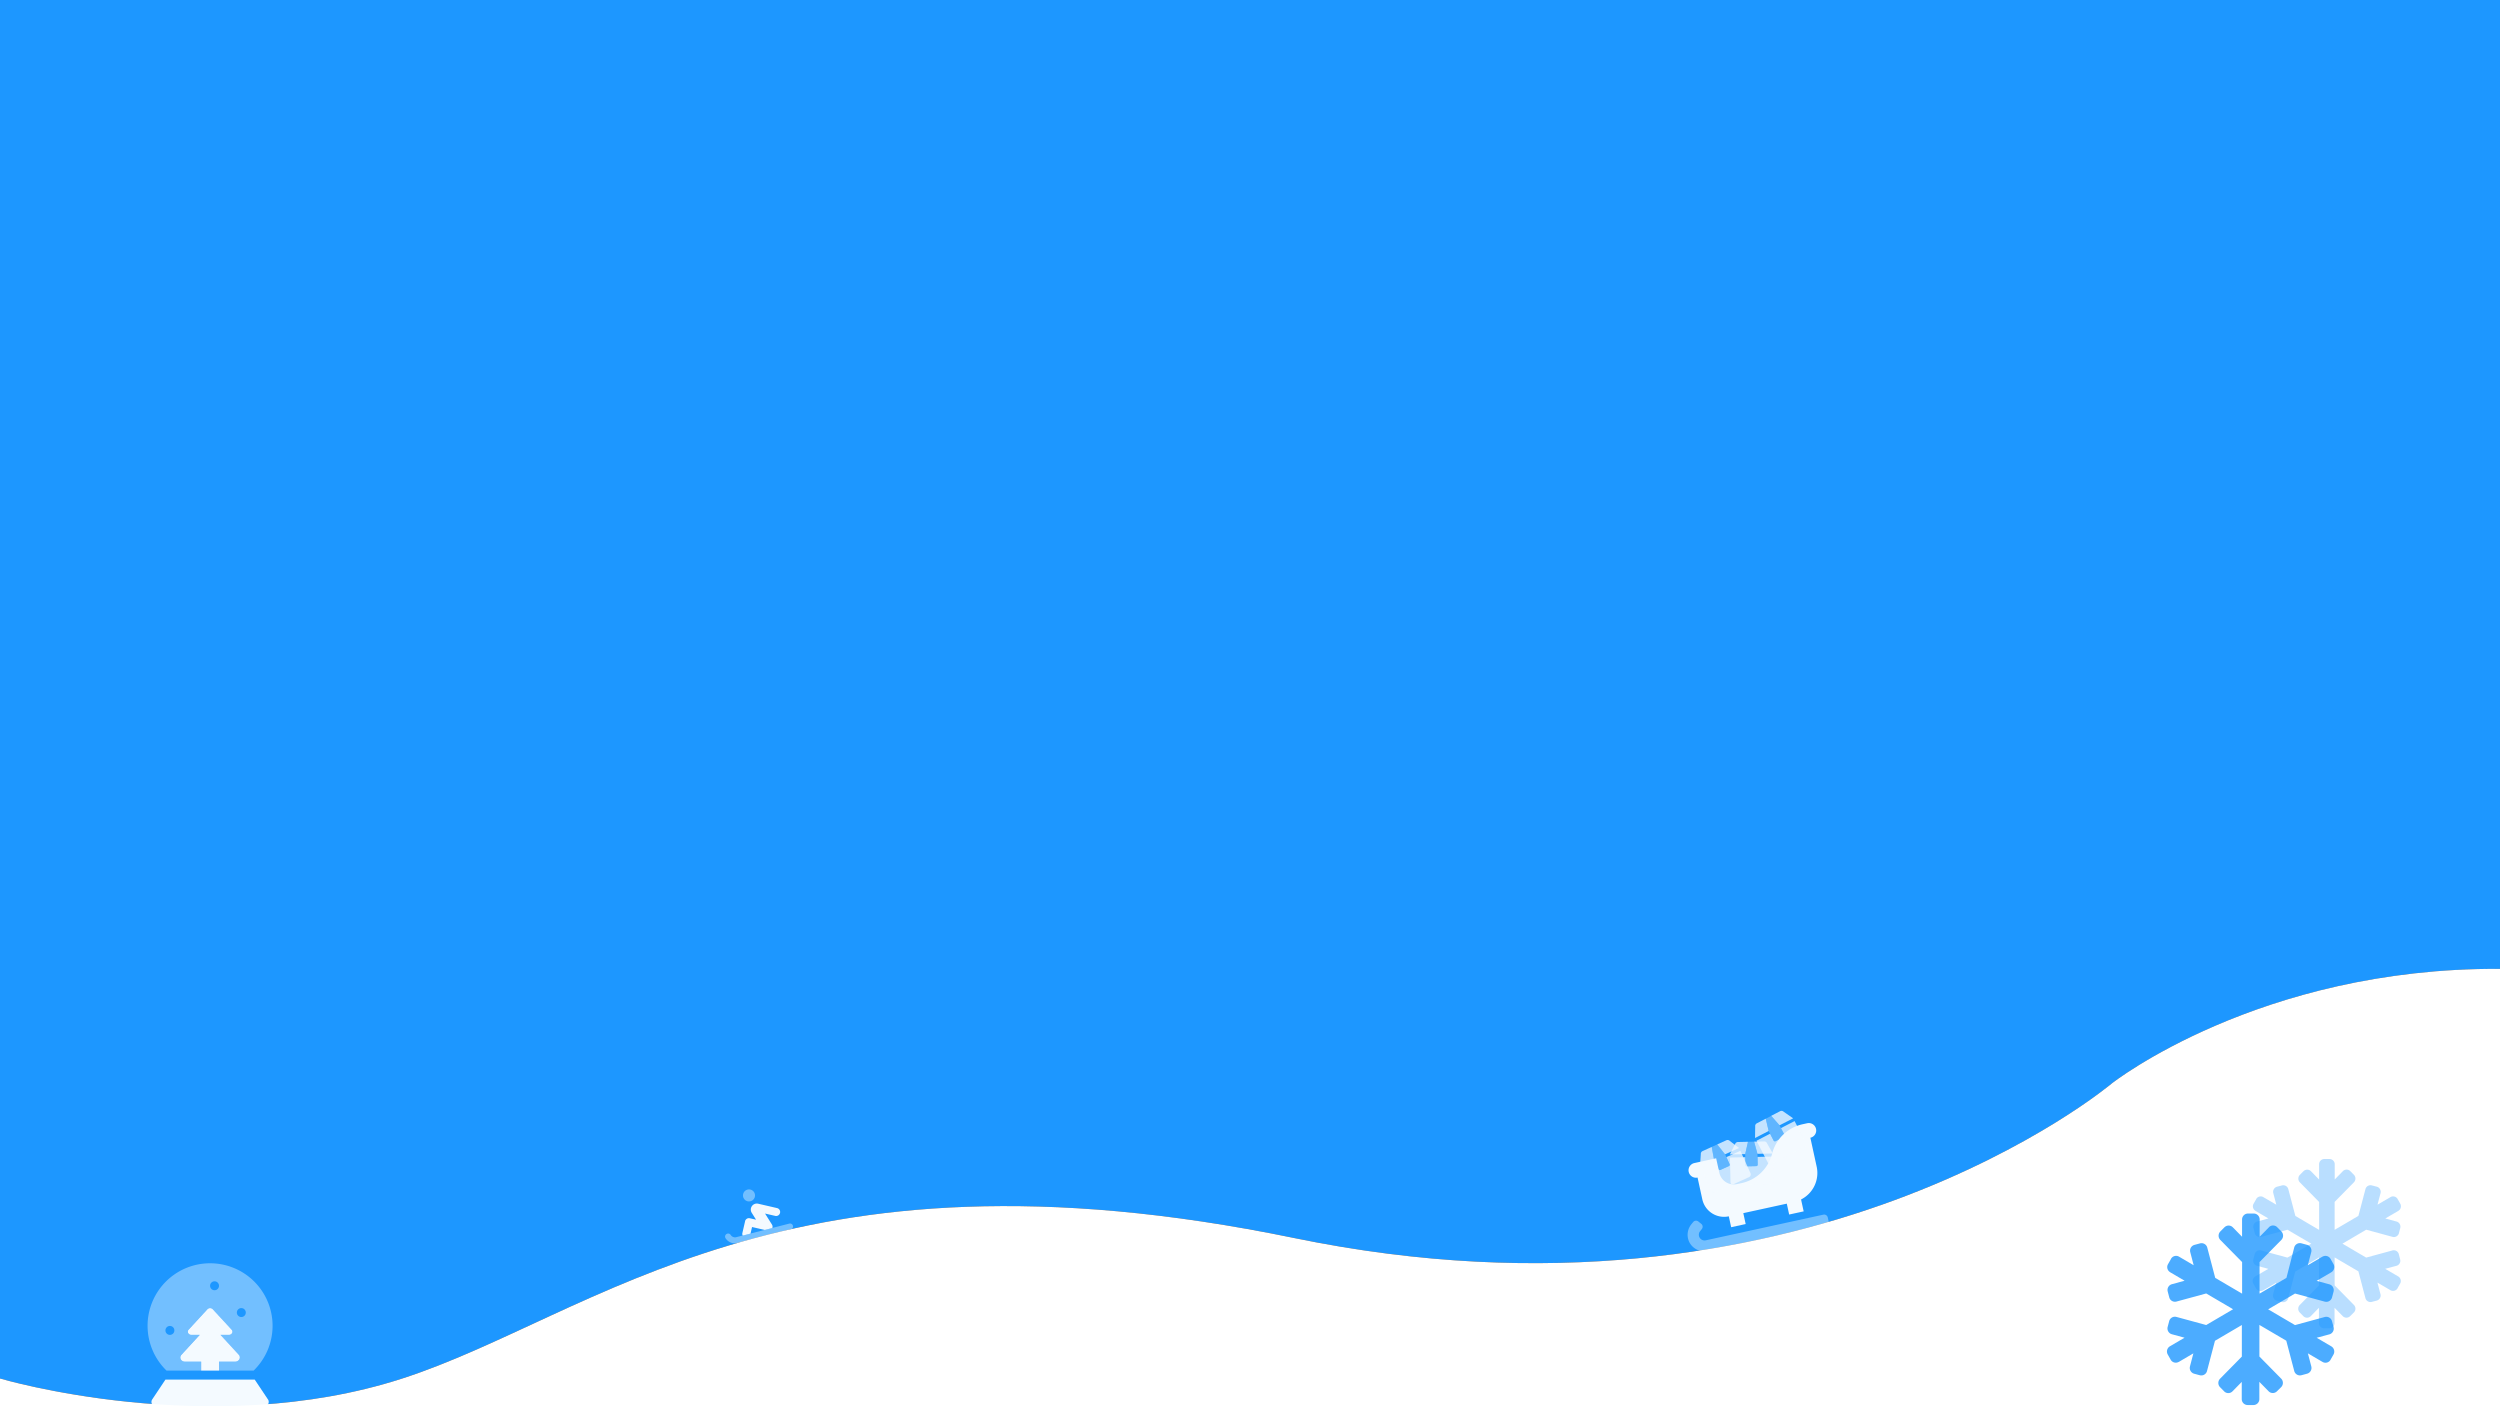 <?xml version="1.0" encoding="UTF-8"?> <svg xmlns="http://www.w3.org/2000/svg" id="Layer_1" data-name="Layer 1" viewBox="0 0 1920 1080.05"><rect x="0" y="0" width="1920" height="1080.05" fill="#333333" stroke="none"/><defs><style>.cls-1,.cls-6,.cls-7{fill:#1d97ff;}.cls-2,.cls-3{fill:#f4faff;}.cls-2{opacity:0.4;}.cls-2,.cls-6,.cls-7{isolation:isolate;}.cls-4{opacity:0.77;}.cls-5{fill:#fff;}.cls-6{opacity:0.31;}.cls-7{opacity:0.79;}</style></defs><title>Piekperiode header</title><path class="cls-1" d="M0,0V1058.69s161,47.94,309,0S602,869.93,994,950.83,1622,832,1622,832s113-88.89,298-87.89V0Z"></path><path id="Path_199" data-name="Path 199" class="cls-2" d="M127.89,1052.62h26.6v-6.86H142.08c-3,0-4.71-3.21-2.76-5.33l14-15.24H146.9c-2.29,0-3.54-2.4-2.08-4l14.44-15.68a2.87,2.87,0,0,1,4.05-.09l.09.09,14.44,15.68c1.46,1.59.22,4-2.08,4h-6.45l14,15.24c2,2.12.28,5.33-2.76,5.33H168.2v6.86h26.59a48,48,0,1,0-66.9,0Zm57.45-48a3.43,3.43,0,1,1-3.43,3.43,3.43,3.43,0,0,1,3.43-3.43Zm-20.57-20.57a3.43,3.43,0,1,1-3.43,3.43,3.42,3.42,0,0,1,3.43-3.43Zm-34.28,34.28a3.43,3.43,0,1,1-3.43,3.43,3.44,3.44,0,0,1,3.43-3.43Z"></path><path id="Path_200" data-name="Path 200" class="cls-3" d="M142.08,1045.76h12.41v6.86H168.2v-6.86h12.39c3,0,4.71-3.21,2.76-5.33l-14-15.24h6.45c2.29,0,3.53-2.42,2.07-4L163.4,1005.5a2.86,2.86,0,0,0-4-.09l-.1.09-14.43,15.68c-1.46,1.61-.22,4,2.08,4h6.45l-14,15.24C137.37,1042.55,139,1045.76,142.08,1045.76Zm63.71,29-10.16-15.23H127.06l-10.16,15.23a3.43,3.43,0,0,0,2.85,5.34h83.19a3.44,3.44,0,0,0,3.43-3.43A3.51,3.51,0,0,0,205.79,1074.71Z"></path><g id="Group_28" data-name="Group 28"><g id="Group_14" data-name="Group 14"><path id="Path_55" data-name="Path 55" class="cls-2" d="M1296.56,951.79c1.87,6.71,9,10.49,15.81,9l89.79-19.59a2.85,2.85,0,0,0,2.18-3.39l-.61-2.78a2.85,2.85,0,0,0-3.39-2.18L1310,952.57a4.38,4.38,0,0,1-4.34-7l1.33-1.65a2.84,2.84,0,0,0-.41-4h0l-2.22-1.8a2.84,2.84,0,0,0-4,.41h0l-1.35,1.65A12.84,12.84,0,0,0,1296.56,951.79Z"></path><path id="Path_56" data-name="Path 56" class="cls-3" d="M1394.72,867a5.7,5.7,0,0,0-6.78-4.36l-3.6.79A30.92,30.92,0,0,0,1361,886a31,31,0,0,1-23.38,22.61l-3.61.78a11.4,11.4,0,0,1-13.56-8.71L1318,889.57l-16.71,3.65a5.7,5.7,0,0,0,2.43,11.14h0l3.65,16.71a17.09,17.09,0,0,0,20.35,13.06l1.82,8.36,11.14-2.43-1.82-8.37,33.4-7.29,1.82,8.36,11.14-2.43-2-9.14a22.76,22.76,0,0,0,12-25.14l-4.86-22.27A5.69,5.69,0,0,0,1394.72,867Z"></path></g><g id="Group_15" data-name="Group 15" class="cls-4"><path id="Path_57" data-name="Path 57" class="cls-2" d="M1347.16,876.78l2.57,9.37.18,8.24a1.17,1.17,0,0,1-1.15,1.2l-7.06.16a1.17,1.17,0,0,1-1.2-1.15l-.19-8.24,2.14-9.47Z"></path><path id="Path_58" data-name="Path 58" class="cls-3" d="M1361.4,885.88l.07-.09-4.32-7.62a2.35,2.35,0,0,0-2.28-1.56l-7.71.17,2.57,9.37Zm-21.09.48,2.14-9.47-7.72.18a2.36,2.36,0,0,0-2.2,1.66l-4,7.81.07.09Zm9.47,2.14.13,5.89a1.17,1.17,0,0,1-1.15,1.2l-7.06.16a1.17,1.17,0,0,1-1.2-1.15l-.14-5.88-11.77.27.43,18.83a2.36,2.36,0,0,0,2.41,2.3l28.25-.65a2.35,2.35,0,0,0,2.3-2.4l-.43-18.84Z"></path></g><g id="Group_16" data-name="Group 16" class="cls-4"><path id="Path_57-2" data-name="Path 57-2" class="cls-2" d="M1318.88,878.91l6,7.61,3.39,7.51a1.16,1.16,0,0,1-.58,1.55l-6.44,2.91a1.16,1.16,0,0,1-1.55-.58l-3.4-7.51-1.73-9.55Z"></path><path id="Path_58-2" data-name="Path 58-2" class="cls-3" d="M1335.54,881.71s0-.06,0-.11l-7-5.32a2.39,2.39,0,0,0-2.71-.55l-7,3.18,6,7.61Zm-19.21,8.69-1.73-9.55-7,3.18a2.36,2.36,0,0,0-1.38,2.39l-.59,8.74.1.05Zm9.55-1.73,2.42,5.36a1.16,1.16,0,0,1-.58,1.55l-6.44,2.91a1.17,1.17,0,0,1-1.55-.58l-2.43-5.37-10.72,4.85,7.76,17.16a2.35,2.35,0,0,0,3.11,1.17l25.74-11.64a2.34,2.34,0,0,0,1.17-3.11l-7.76-17.15Z"></path></g><g id="Group_17" data-name="Group 17" class="cls-4"><path id="Path_57-3" data-name="Path 57-3" class="cls-2" d="M1360.29,857l6.41,7.29,3.78,7.32a1.17,1.17,0,0,1-.5,1.58l-6.28,3.25a1.18,1.18,0,0,1-1.58-.51l-3.79-7.32-2.23-9.45Z"></path><path id="Path_58-3" data-name="Path 58-3" class="cls-3" d="M1377.07,858.92s0-.07,0-.11l-7.22-5a2.35,2.35,0,0,0-2.73-.4l-6.85,3.54,6.41,7.29Zm-18.74,9.68-2.23-9.45-6.85,3.55a2.33,2.33,0,0,0-1.25,2.45l-.14,8.76.1.05Zm9.45-2.23,2.7,5.23a1.17,1.17,0,0,1-.5,1.58l-6.28,3.24a1.17,1.17,0,0,1-1.58-.5l-2.7-5.23L1349,876.1l8.65,16.73a2.35,2.35,0,0,0,3.17,1l25.1-13a2.37,2.37,0,0,0,1-3.18L1378.24,861Z"></path></g></g><g id="Group_13" data-name="Group 13"><path id="Path_53" data-name="Path 53" class="cls-2" d="M574.2,922.59a4.62,4.62,0,1,1,5.54-3.46h0A4.63,4.63,0,0,1,574.2,922.59ZM558,947.71a2.3,2.3,0,0,1,3.17.72h0v0a3.94,3.94,0,0,0,4,1.79l41-10.5a2.31,2.31,0,0,1,1.13,4.48l-41.14,10.52a8.62,8.62,0,0,1-9-3.85A2.32,2.32,0,0,1,558,947.71Z"></path><path id="Path_54" data-name="Path 54" class="cls-3" d="M572.23,937.94l-2.08,9a3.07,3.07,0,0,0,.25,2l6-1.53,1.17-5.06,9.8,2.26,5.75-1.47a3,3,0,0,0,.17-1.53,2.82,2.82,0,0,0-.42-1.12L587.56,932l7.76,1.79a3.08,3.08,0,1,0,1.39-6l-14.39-3.33a4.63,4.63,0,0,0-5,6.95l3.33,5.32-4.77-1.1a3.08,3.08,0,0,0-3.69,2.31Z"></path></g><path class="cls-5" d="M994,950.83c-392-80.9-537,59.92-685,107.86s-309,0-309,0V1080H1920V744.08c-185-1-298,87.89-298,87.89S1386,1031.73,994,950.83Z"></path><path id="Path_230" data-name="Path 230" class="cls-6" d="M1732.14,929.94l10,5.84-8.66,2.36a4.05,4.05,0,0,0-2.82,5l1,3.93a4,4,0,0,0,4.86,2.88h0l20.24-5.51L1775,955.13l-18.26,10.71-20.23-5.51a4,4,0,0,0-4.9,2.84v0l-1.05,3.94a4.08,4.08,0,0,0,2.82,5l8.66,2.37-10,5.84a4.13,4.13,0,0,0-1.48,5.56l2,3.53A4,4,0,0,0,1738,991l.08,0,10-5.84-2.31,8.81a4.08,4.08,0,0,0,2.82,5l3.86,1a4,4,0,0,0,4.89-2.84v0l5.41-20.57L1781,965.74v21.45l-14.8,15.06a4.12,4.12,0,0,0,0,5.74l2.81,2.87a4,4,0,0,0,5.6,0l0,0,6.32-6.45v11.65a4,4,0,0,0,4,4.07h4a4,4,0,0,0,4-4.07v-11.7l6.32,6.45a4,4,0,0,0,5.59.05l.05-.05,2.92-2.87a4.12,4.12,0,0,0,0-5.74L1793,987.15V965.69l18.25,10.71,5.41,20.57a4,4,0,0,0,4.85,2.88h0l3.86-1a4.08,4.08,0,0,0,2.82-5l-2.32-8.81,10,5.84a4,4,0,0,0,5.42-1.43.25.25,0,0,1,0-.07l2-3.53a4.11,4.11,0,0,0-1.47-5.56l-10-5.84,8.66-2.31a4,4,0,0,0,2.81-5l-1-3.94a4,4,0,0,0-4.85-2.88h0l-20.23,5.51L1799,955.13l18.26-10.72,20.23,5.51a4,4,0,0,0,4.89-2.84v0l1-3.93a4.08,4.08,0,0,0-2.81-5l-8.66-2.36,10-5.84a4.13,4.13,0,0,0,1.47-5.56l-2-3.53a4,4,0,0,0-5.38-1.55l-.08.05-10,5.84,2.32-8.81a4.09,4.09,0,0,0-2.82-5l-3.86-1a4,4,0,0,0-4.89,2.84v0l-5.41,20.56L1793,944.51V923.06L1807.81,908a4.12,4.12,0,0,0,0-5.74l-2.82-2.87a4,4,0,0,0-5.6,0l0,0-6.32,6.45V894.19a4,4,0,0,0-4-4.06h-4a4,4,0,0,0-4,4.06v11.7l-6.32-6.45a4,4,0,0,0-5.59,0l-.05,0-2.82,2.87a4.12,4.12,0,0,0,0,5.74l14.8,15.06v21.45l-18.25-10.71-5.41-20.57a4,4,0,0,0-4.85-2.88h0l-3.86,1a4.08,4.08,0,0,0-2.82,5l2.31,8.81-10-5.84a4,4,0,0,0-5.42,1.43.25.25,0,0,1,0,.07l-2,3.53a4,4,0,0,0,1.31,5.46Z"></path><path id="Path_229" data-name="Path 229" class="cls-7" d="M1666.53,977l11.25,6.6-9.79,2.67a4.59,4.59,0,0,0-3.18,5.63l1.17,4.45a4.53,4.53,0,0,0,5.49,3.26l0,0,22.89-6.23L1715,1005.5l-20.64,12.12-22.88-6.23a4.53,4.53,0,0,0-5.54,3.22v0l-1.18,4.45a4.62,4.62,0,0,0,3.19,5.63l9.79,2.67-11.26,6.6a4.66,4.66,0,0,0-1.66,6.28l2.26,4a4.48,4.48,0,0,0,6.09,1.74l.09,0,11.25-6.6-2.61,10a4.62,4.62,0,0,0,3.18,5.63l4.37,1.18a4.53,4.53,0,0,0,5.53-3.22v0l6.12-23.25,20.64-12.12v24.26l-16.74,17a4.67,4.67,0,0,0,0,6.49l3.19,3.24a4.46,4.46,0,0,0,6.32,0l0,0,7.15-7.29v13.18a4.55,4.55,0,0,0,4.51,4.59h4.51a4.54,4.54,0,0,0,4.5-4.59v-13.23l7.15,7.29a4.48,4.48,0,0,0,6.33,0l0,0,3.3-3.25a4.66,4.66,0,0,0,0-6.48l-16.74-17v-24.27l20.64,12.12,6.12,23.26a4.51,4.51,0,0,0,5.49,3.25h.05l4.36-1.18a4.59,4.59,0,0,0,3.19-5.62l-2.61-10,11.25,6.6a4.48,4.48,0,0,0,6.13-1.61l0-.08,2.28-4a4.65,4.65,0,0,0-1.67-6.28l-11.25-6.6,9.79-2.62a4.59,4.59,0,0,0,3.18-5.63l-1.18-4.45a4.52,4.52,0,0,0-5.49-3.26l-.05,0-22.88,6.23-20.64-12.12,20.64-12.11,22.88,6.23a4.55,4.55,0,0,0,5.54-3.22v0l1.18-4.45a4.62,4.62,0,0,0-3.19-5.63l-9.79-2.67,11.26-6.6a4.68,4.68,0,0,0,1.67-6.29l-2.27-4a4.47,4.47,0,0,0-6.08-1.74l-.09,0-11.26,6.6,2.61-10a4.61,4.61,0,0,0-3.18-5.63l-4.37-1.18a4.52,4.52,0,0,0-5.53,3.22v0L1756,981.38l-20.65,12.12V969.24l16.74-17a4.66,4.66,0,0,0,0-6.48l-3.19-3.25a4.47,4.47,0,0,0-6.32-.06l0,.06-7.15,7.3V936.6a4.56,4.56,0,0,0-4.51-4.6h-4.51a4.56,4.56,0,0,0-4.51,4.6v13.23l-7.14-7.29a4.48,4.48,0,0,0-6.33,0l-.05,0-3.18,3.24a4.65,4.65,0,0,0,0,6.49l16.74,17v24.26l-20.65-12.12-6.11-23.25a4.52,4.52,0,0,0-5.5-3.26h0l-4.37,1.18a4.59,4.59,0,0,0-3.18,5.63l2.61,10-11.26-6.6a4.47,4.47,0,0,0-6.12,1.61.56.56,0,0,1,0,.08l-2.27,4a4.49,4.49,0,0,0,1.48,6.17Z"></path></svg> 